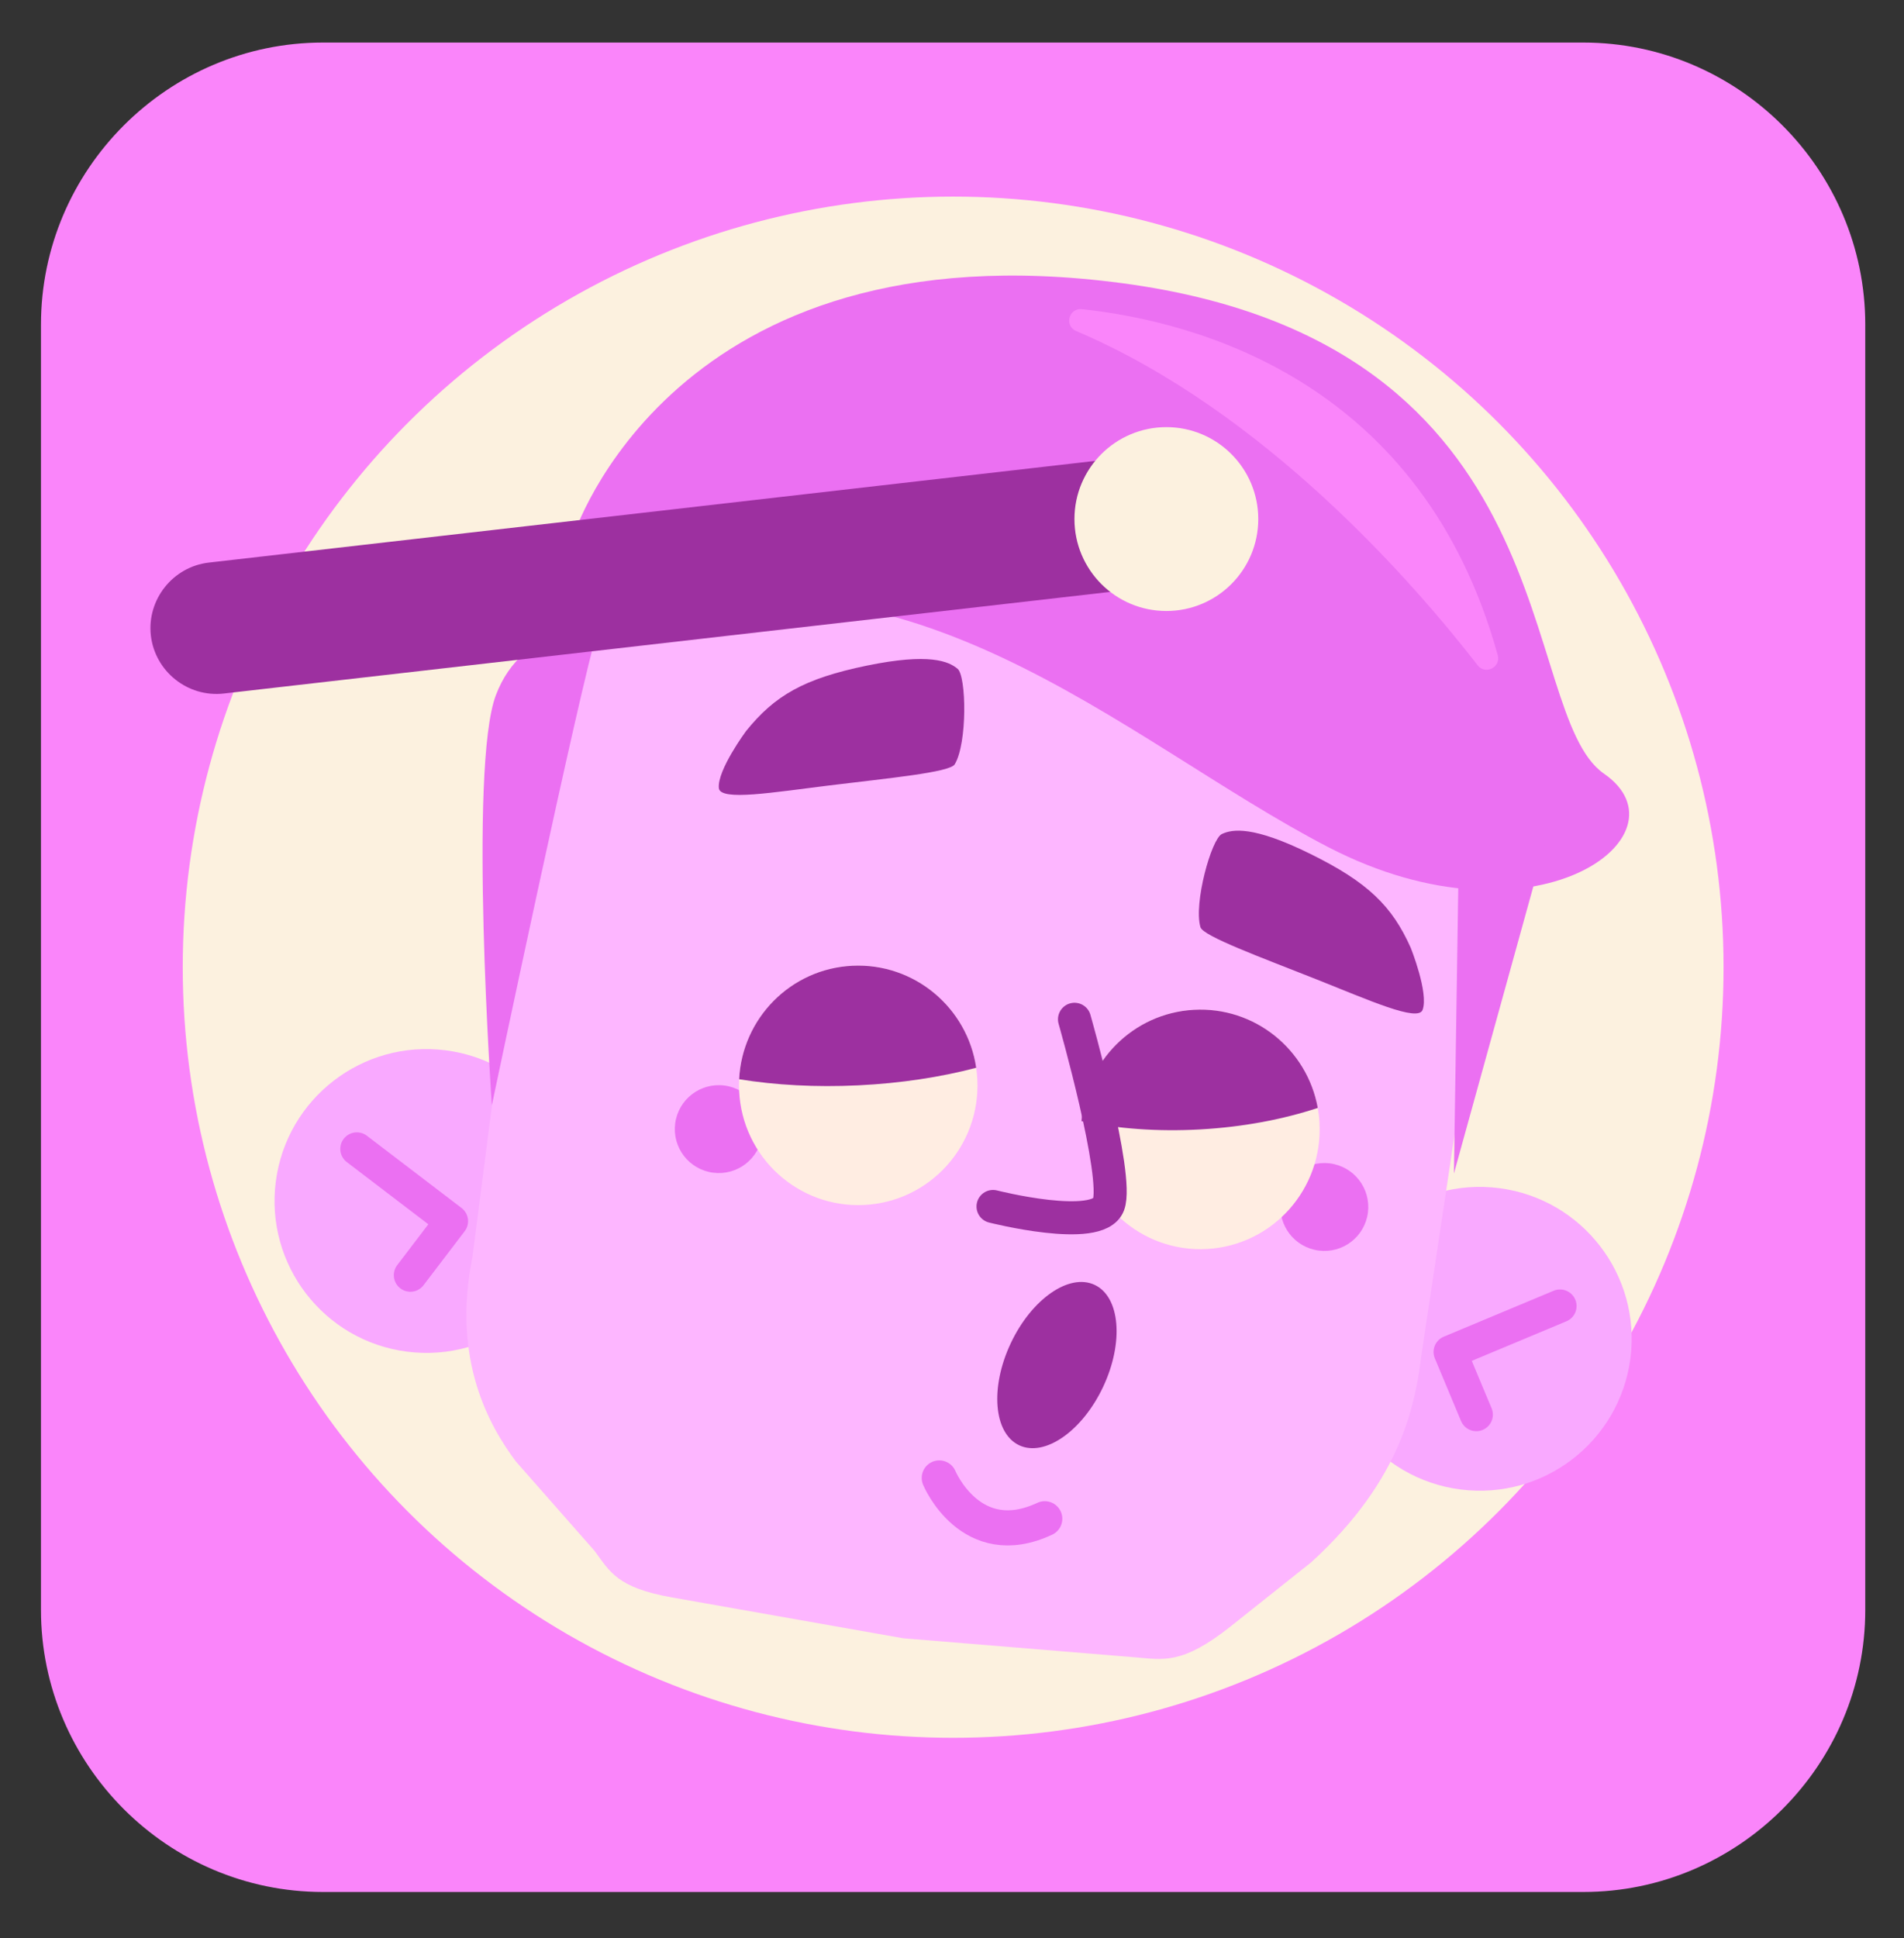 <svg xmlns="http://www.w3.org/2000/svg" xmlns:xlink="http://www.w3.org/1999/xlink" id="Camada_1" x="0px" y="0px" viewBox="0 0 315.5 321.11" style="enable-background:new 0 0 315.5 321.11;" xml:space="preserve"><rect x="0" y="0" width="315.5" height="321.11" fill="#333333" stroke="none"/><style type="text/css">	.st0{fill:#FA85FA;}	.st1{fill-rule:evenodd;clip-rule:evenodd;fill:#FCF1DF;}	.st2{fill-rule:evenodd;clip-rule:evenodd;fill:#FAD77B;}	.st3{fill:none;stroke:#CF8748;stroke-width:7.54;stroke-linecap:round;stroke-linejoin:round;stroke-miterlimit:22.926;}	.st4{fill-rule:evenodd;clip-rule:evenodd;fill:#CF8748;}	.st5{fill-rule:evenodd;clip-rule:evenodd;fill:#FFEDE2;}			.st6{clip-path:url(#SVGID_00000009577740020209533740000018213321802477344160_);fill-rule:evenodd;clip-rule:evenodd;fill:#8A4A12;}			.st7{clip-path:url(#SVGID_00000124884230192542393470000009674865906980314811_);fill-rule:evenodd;clip-rule:evenodd;fill:#8A4A12;}	.st8{fill-rule:evenodd;clip-rule:evenodd;fill:#8A4A12;}	.st9{fill:none;stroke:#8A4A12;stroke-width:3.096;stroke-linecap:round;stroke-linejoin:round;stroke-miterlimit:22.926;}	.st10{fill:none;stroke:#8A4A12;stroke-width:7.824;stroke-linecap:round;stroke-linejoin:round;stroke-miterlimit:22.926;}	.st11{fill-rule:evenodd;clip-rule:evenodd;fill:#B3641E;}			.st12{clip-path:url(#SVGID_00000111904225712815989650000002870606528678897574_);fill:none;stroke:#B3641E;stroke-width:7.882;stroke-linecap:round;stroke-linejoin:round;stroke-miterlimit:22.926;}	.st13{fill:none;stroke:#8A4A12;stroke-width:7.741;stroke-linecap:round;stroke-linejoin:round;stroke-miterlimit:22.926;}	.st14{fill:none;stroke:#8A4A12;stroke-width:7.529;stroke-linecap:round;stroke-linejoin:round;stroke-miterlimit:22.926;}	.st15{fill-rule:evenodd;clip-rule:evenodd;fill:#F9A9FF;}	.st16{fill:none;stroke:#EB70F2;stroke-width:5.486;stroke-linecap:round;stroke-linejoin:round;stroke-miterlimit:22.926;}	.st17{fill-rule:evenodd;clip-rule:evenodd;fill:#FDB6FF;}	.st18{fill-rule:evenodd;clip-rule:evenodd;fill:#EB70F2;}	.st19{fill-rule:evenodd;clip-rule:evenodd;fill:#9D30A0;}	.st20{fill:none;stroke:#9D30A0;stroke-width:5.478;stroke-linecap:round;stroke-linejoin:round;stroke-miterlimit:22.926;}	.st21{fill:#9D30A0;}	.st22{fill:none;stroke:#EB70F2;stroke-width:5.821;stroke-linecap:round;stroke-miterlimit:10;}</style><path class="st0" d="M262.36,313.43H53.51c-25.7,0-46.72-21.03-46.72-46.72V53.77c0-25.7,21.03-46.72,46.72-46.72h208.85 c25.7,0,46.72,21.03,46.72,46.72V266.7C309.09,292.4,288.06,313.43,262.36,313.43z"></path><circle class="st1" cx="157.94" cy="160.23" r="127.66"></circle><g>	<g>		<path class="st2" d="M1043.79-932.64c19.1,0,34.58,15.48,34.58,34.59c0,19.1-15.48,34.59-34.58,34.59   c-19.1,0-34.59-15.48-34.59-34.59C1009.21-917.16,1024.69-932.64,1043.79-932.64"></path>		<polyline class="st3" points="1026.55,-907.79 1050.04,-894.23 1042.31,-880.83   "></polyline>	</g>	<g>		<path class="st2" d="M1265.61-932.64c-19.1,0-34.59,15.48-34.59,34.59c0,19.1,15.48,34.59,34.59,34.59   c19.1,0,34.59-15.48,34.59-34.59C1300.2-917.16,1284.71-932.64,1265.61-932.64"></path>		<polyline class="st3" points="1282.78,-907.79 1259.29,-894.23 1267.02,-880.83   "></polyline>	</g>	<path class="st2" d="M1046.31-1028.81h108.39h108.39v158.69c0,11.21-3.37,13.9-6.29,16.9l-28.39,29.23  c-9.95,10.24-14.32,9.55-20.83,9.85l-52.87,2.43l-53.39-2.51c-12.78-0.6-14.82-4.04-18.9-8.28l-30.24-31.13  c-6.97-7.17-5.89-11.2-5.86-14.86v-51.62V-1028.81z"></path>	<g>		<path class="st4" d="M1253.16-849.55l-24.76,25.49c-9.95,10.24-14.32,9.55-20.83,9.85l-52.39,2.41l-1.02-0.03l-4.73-0.2   l-48.12-2.26c-12.78-0.6-14.82-4.04-18.9-8.28l-14.77-15.2l-12.17-13.37c-0.47-0.4,25.64-9.64,26.78-11.18   c1.8-2.46,7.37-35.79,11.87-37.58c7.41-4.05,34.45-11.56,61.26-11.34c27.17,0.23,54.13,8.24,61.32,12.17   c2.77,1.52,3.52,21.26,4.89,27.5C1222.18-868.94,1252.28-850.99,1253.16-849.55 M1153.86-876.28   c-3.6,0.05-19.14-10.89-24.42-19.37c0,0-3.74-2.5-6.1,0.42c-2.37,2.92-18.94,34.48-18.28,38.81c0.65,4.33,30.69,18.99,33.95,18.99   c3.26,0,2.61-18.99,5.55-19.99c1.45-0.49,17.16-0.49,18.61,0c2.94,1,2.29,19.99,5.55,19.99c3.26,0,33.3-14.66,33.95-18.99   c0.65-4.33-14.94-35.57-18.28-38.81c-3.35-3.25-6.84,0.58-6.84,0.58C1174.39-889.56,1161.05-876.19,1153.86-876.28z"></path>		<path class="st4" d="M1062.85-842.7l-10.68-10.99c-6.97-7.17-5.89-11.2-5.86-14.86l-1.15-35.43c0-9.11,8.15-9.14,8.52,1.18   c0.46,12.58,0.69,39.81,3.23,40.9c8.4,3.59,25.33-0.41,25.33-0.41l-18.2,20.2L1062.85-842.7z"></path>		<path class="st4" d="M1246.2-842.7l10.86-10.99c7.09-7.17,5.99-11.2,5.95-14.86l1.15-35.56c0-9.11-8.29-9.14-8.67,1.18   c-0.46,12.58-0.96,39.44-3.27,41.02c-4.1,2.82-23.37-2.07-23.37-2.07l16.11,21.86L1246.2-842.7z"></path>	</g>	<path class="st4" d="M1085.13-930.1c5.53,0,10.01,4.48,10.01,10.01c0,5.53-4.48,10.01-10.01,10.01c-5.53,0-10.01-4.48-10.01-10.01  C1075.13-925.62,1079.61-930.1,1085.13-930.1"></path>	<path class="st4" d="M1224.19-930.1c5.53,0,10.01,4.48,10.01,10.01c0,5.53-4.48,10.01-10.01,10.01c-5.53,0-10.01-4.48-10.01-10.01  C1214.18-925.62,1218.66-930.1,1224.19-930.1"></path>	<path class="st5" d="M1115.37-961.18c15.06,0,27.27,12.16,27.27,27.16c0,15-12.21,27.16-27.27,27.16  c-15.06,0-27.27-12.16-27.27-27.16C1088.1-949.02,1100.31-961.18,1115.37-961.18"></path>	<g>		<defs>			<path id="SVGID_1_" d="M1115.37-961.18c15.06,0,27.27,12.16,27.27,27.16c0,15-12.21,27.16-27.27,27.16    c-15.06,0-27.27-12.16-27.27-27.16C1088.1-949.02,1100.31-961.18,1115.37-961.18"></path>		</defs>		<clipPath id="SVGID_00000090282645843569490000000008207900238185522565_">			<use xlink:href="#SVGID_1_" style="overflow:visible;"></use>		</clipPath>					<path style="clip-path:url(#SVGID_00000090282645843569490000000008207900238185522565_);fill-rule:evenodd;clip-rule:evenodd;fill:#8A4A12;" d="   M1115.37-934.02c34.29,0,62.1,12.15,62.1,27.13c0,14.98-27.8,27.13-62.1,27.13c-34.3,0-62.1-12.15-62.1-27.13   C1053.27-921.88,1081.07-934.02,1115.37-934.02"></path>	</g>	<path class="st5" d="M1193.95-961.18c15.06,0,27.27,12.16,27.27,27.16c0,15-12.21,27.16-27.27,27.16s-27.27-12.16-27.27-27.16  C1166.68-949.02,1178.89-961.18,1193.95-961.18"></path>	<g>		<defs>			<path id="SVGID_00000010275798506085915090000011184993367563037335_" d="M1193.95-961.18c15.06,0,27.27,12.16,27.27,27.16    c0,15-12.21,27.16-27.27,27.16s-27.27-12.16-27.27-27.16C1166.68-949.02,1178.89-961.18,1193.95-961.18"></path>		</defs>		<clipPath id="SVGID_00000080906888851566759090000015262821098672125334_">			<use xlink:href="#SVGID_00000010275798506085915090000011184993367563037335_" style="overflow:visible;"></use>		</clipPath>					<path style="clip-path:url(#SVGID_00000080906888851566759090000015262821098672125334_);fill-rule:evenodd;clip-rule:evenodd;fill:#8A4A12;" d="   M1193.95-934.02c30.77,0,55.71,12.15,55.71,27.13c0,14.98-24.94,27.13-55.71,27.13s-55.71-12.15-55.71-27.13   C1138.24-921.88,1163.18-934.02,1193.95-934.02"></path>	</g>	<path class="st8" d="M1073.13-981.12c0,0-5.41,9.69-4.47,13.66c0.69,2.94,12.5-0.67,24.75-3.79c13.22-3.37,26.97-6.48,27.84-8.44  c2.26-5.12,0.09-20.22-2.12-21.65c-2.21-1.43-6.79-2.82-20.6,1.92C1084.71-994.69,1078.57-990.01,1073.13-981.12"></path>	<path class="st8" d="M1236.19-981.12c0,0,5.41,9.69,4.47,13.66c-0.69,2.94-12.5-0.67-24.75-3.79c-13.22-3.37-26.97-6.48-27.84-8.44  c-2.27-5.12-0.09-20.22,2.12-21.65c2.21-1.43,6.79-2.82,20.6,1.92C1224.61-994.69,1230.76-990.01,1236.19-981.12"></path>	<g>		<path class="st8" d="M1110.83-1023.95c0,0,9.8,15.08,29.04,16.62c19.24,1.54,55.22-16.84,55.22-16.84s-20.97-1.9-46-1.83   C1136.64-1025.97,1123.2-1024.39,1110.83-1023.95"></path>		<polygon class="st8" points="1046.31,-983.14 1041.44,-921.13 1057.32,-924.21   "></polygon>		<polygon class="st9" points="1046.31,-983.14 1041.44,-921.13 1057.32,-924.21   "></polygon>		<polygon class="st8" points="1264,-983.77 1268.99,-921.13 1248.54,-924.01   "></polygon>		<polygon class="st9" points="1264,-983.77 1268.99,-921.13 1248.54,-924.01   "></polygon>	</g>	<path class="st10" d="M1135.5-888.07c0,0,12.11,11.19,18.73,11.4c6.62,0.21,19.59-12.05,19.59-12.05"></path>	<g>		<path class="st4" d="M1035.2-1042.33c0,0,7.84-34.28,11.75-38.2c2.88-2.88,60.15-18.78,102.15-26.64   c15.19-2.84,28.38-4.63,36.28-4.37c0,0,8,0.16,12.41,6.37c4.41,6.2,23.67,19.59,40.65,23.67c16.98,4.08,30.04,19.91,31.18,26.61   c1.14,6.69,2.45,20.24,2.45,20.24L1035.2-1042.33z"></path>		<path class="st11" d="M1033.73-1039.76c0,0,2.05-8.86,4.58-18.09c4.56-2.61,10.11-5.44,16.21-8.25   c12.05-5.56,26.25-11.02,39.2-14.42c18.69-4.9,47.41-6.7,73.72-5.79c18.5,0.64,35.8,2.62,47.59,5.79   c20.16,5.44,42.04,17.04,54.57,25.73c0.39,0.91,0.66,1.74,0.79,2.46c1.15,6.69,2.47,20.24,2.47,20.24L1033.73-1039.76z"></path>		<path class="st4" d="M1017.58-977.36c-1.63-4.57,8.49-56.81,9.79-62.36c0.74-3.15,12.75-10.61,28.43-17.9   c11.94-5.56,26-11.02,38.83-14.42c31.53-8.35,91.89-7.7,120.16,0c29.62,8.07,63.01,29.71,64.31,35.26   c1.31,5.55,14.36,54.85,12.73,59.42c-5.88,15.67-24.1,22.85-24.1,22.85s-3-12.43-4.63-26.12c-1.93-16.21-9.13-28.73-26.44-37.22   c-20.28-9.95-143.62-9.95-163.9,0c-14.79,7.26-23.61,17.38-25.86,30.36c-0.38,2.2-3.33,3.46-3.46,5.82   c-0.89,16.99-0.89,26.82-0.89,26.82S1023.45-961.69,1017.58-977.36"></path>		<g>			<defs>				<path id="SVGID_00000129912803744567907030000011005788240648295828_" d="M1017.58-977.36c-1.63-4.57,8.49-56.81,9.79-62.36     c0.74-3.15,12.75-10.61,28.43-17.9c11.94-5.56,26-11.02,38.83-14.42c31.53-8.35,91.89-7.7,120.16,0     c29.62,8.07,63.01,29.71,64.31,35.26c1.31,5.55,14.36,54.85,12.73,59.42c-5.88,15.67-24.1,22.85-24.1,22.85     s-4.63-9.79-4.63-26.12c0-16.32-9.13-28.73-26.44-37.22c-20.28-9.95-143.62-9.95-163.9,0c-14.79,7.26-23.61,17.38-25.86,30.36     c-0.38,2.2-0.57,4.49-0.57,6.86c0,16.32-3.77,25.79-3.77,25.79S1023.45-961.69,1017.58-977.36"></path>			</defs>			<clipPath id="SVGID_00000020380619563340212020000017350896842259723173_">				<use xlink:href="#SVGID_00000129912803744567907030000011005788240648295828_" style="overflow:visible;"></use>			</clipPath>							<path style="clip-path:url(#SVGID_00000020380619563340212020000017350896842259723173_);fill:none;stroke:#B3641E;stroke-width:7.882;stroke-linecap:round;stroke-linejoin:round;stroke-miterlimit:22.926;" d="    M1057.53-1059.82c0,0-9.1,16.07,4.13,47.41"></path>							<path style="clip-path:url(#SVGID_00000020380619563340212020000017350896842259723173_);fill:none;stroke:#B3641E;stroke-width:7.882;stroke-linecap:round;stroke-linejoin:round;stroke-miterlimit:22.926;" d="    M1202.67-1076.01c0,0,11.11,14.32,14.7,23.79c3.59,9.47-5.86,27.96-5.86,27.96"></path>		</g>		<path class="st8" d="M1054.7-1004.31c0,0-23.28,21.59-22.51,31.09c0.77,9.49,14.13,11.38,14.13,11.38   S1045.02-991.4,1054.7-1004.31"></path>		<path class="st8" d="M1254.88-1004.31c0,0,24.19,21.59,23.82,31.09c-0.37,9.49-13.65,11.38-13.65,11.38   S1263.6-991.01,1254.88-1004.31"></path>		<path class="st2" d="M1153.25-1107.92c0,0,26.36,0.75,30.93,1.02c4.57,0.27,10.21,9,17.2,14.11c6.99,5.11,29.5,14.92,46.2,14.72   c0,0-10.71-3.13-17.46-6.06c-6.75-2.93-23.26-13.09-29.68-21.16C1194.02-1113.36,1182.92-1113.61,1153.25-1107.92"></path>		<path class="st2" d="M1218.3-1059.52c0,0-4.52-8.08-8.69-13.77c0,0,37.04,8.57,61.88,28.91c0,0,6.01,3.87,7.41,7.08   c1.4,3.21,2.16,8.31,2.16,8.31S1254-1055.88,1218.3-1059.52"></path>		<path class="st2" d="M1115.12-1075.81c0,0,42.42-4.44,67.36-1.19l16.74,1.85l9.41,14.35c0,0-33.46-10.55-48.92-11.35   S1130.41-1073.5,1115.12-1075.81"></path>	</g>	<g>		<path class="st13" d="M1209.46-972.35c-38.39-1.11-40.46,17.17-40.46,38.35c0,21.18,18.11,38.35,40.46,38.35   c22.34,0,40.46-17.17,40.46-38.35C1249.92-955.18,1247.86-971.24,1209.46-972.35z"></path>		<path class="st13" d="M1099.9-972.31c38.39-1.11,40.46,17.17,40.46,38.35c0,21.18-18.11,38.35-40.46,38.35   c-22.34,0-40.46-17.17-40.46-38.35C1059.45-955.14,1061.51-971.19,1099.9-972.31z"></path>		<path class="st13" d="M1139.08-952.72c0,0,11.98-8.46,31.16-1.5"></path>	</g>	<g>		<path class="st2" d="M1143.43-910.72c0,0,28.8,1.41,29.46-6.1c0.65-7.51-13.11-35.9-13.11-35.9L1143.43-910.72z"></path>		<path class="st14" d="M1162.31-955.22c0,0,14.63,34.08,13.06,40.85c-1.57,6.77-26.04,3.79-26.04,3.79"></path>	</g></g><path class="st15" d="M73.87,174c13.78,1.77,23.52,14.38,21.75,28.17c-1.77,13.78-14.38,23.52-28.17,21.75 c-13.78-1.77-23.52-14.38-21.75-28.17C47.48,181.96,60.09,172.23,73.87,174"></path><polyline class="st16" points="59.13,190.33 74.82,202.3 68,211.25 "></polyline><path class="st15" d="M248.42,196.83c-13.78-1.77-26.39,7.97-28.17,21.75c-1.77,13.78,7.97,26.39,21.75,28.17 c13.78,1.77,26.39-7.97,28.17-21.75C271.94,211.22,262.2,198.61,248.42,196.83"></path><polyline class="st16" points="258.5,216.36 240.29,223.97 244.63,234.35 "></polyline><path class="st17" d="M90.53,125.8c4.95-31.45,34.02-53.25,65.6-49.19l21.51,2.77l14.66,1.89c34.88,4.48,59.25,36.76,54.02,71.53 l-10.73,71.33c-1.04,8.09-3.03,20.72-18.28,34.65l-13.31,10.59c-8.13,6.47-11.22,5.56-15.95,5.18l-38.38-3.15l-38.29-6.76 c-9.17-1.62-10.32-4.29-12.87-7.73l-13.01-14.78c-4.36-5.82-10.67-16.77-7.22-33.84l3.24-25.17L90.53,125.8z"></path><path class="st18" d="M120.03,179.83c3.99,0.51,6.8,4.16,6.29,8.15c-0.51,3.99-4.16,6.81-8.15,6.29c-3.99-0.51-6.81-4.16-6.29-8.15 C112.39,182.14,116.04,179.32,120.03,179.83"></path><path class="st18" d="M220.38,192.73c3.99,0.51,6.8,4.16,6.29,8.15c-0.51,3.99-4.16,6.81-8.15,6.29c-3.99-0.51-6.81-4.16-6.29-8.15 C212.74,195.04,216.39,192.22,220.38,192.73"></path><path class="st5" d="M141.25,159.99c10.24-0.49,19.04,6.93,20.51,16.9c0.09,0.64,0.15,1.29,0.19,1.96 c0.53,10.95-7.87,20.24-18.78,20.77c-10.9,0.53-20.16-7.92-20.69-18.86c-0.04-0.65-0.03-1.31,0-1.96 C122.97,168.73,131,160.48,141.25,159.99z"></path><g>	<defs>		<path id="SVGID_00000057864126728395219260000006922233145573565067_" d="M122.62,177.28c1.4-10.87,11.3-18.55,22.13-17.16   c10.82,1.39,18.46,11.33,17.07,22.2c-1.4,10.87-11.3,18.55-22.13,17.16C128.86,198.09,121.22,188.15,122.62,177.28"></path>	</defs>	<clipPath id="SVGID_00000088110699519286888210000010149768410071332999_">		<use xlink:href="#SVGID_00000057864126728395219260000006922233145573565067_" style="overflow:visible;"></use>	</clipPath></g><path class="st5" d="M197.8,167.29c10.08-0.57,18.8,6.54,20.56,16.25c0.14,0.8,0.24,1.62,0.28,2.45 c0.61,10.94-7.71,20.3-18.62,20.92c-10.89,0.61-20.22-7.76-20.84-18.7c-0.04-0.84-0.04-1.66,0.02-2.47 C179.86,175.89,187.74,167.86,197.8,167.29z"></path><g>	<defs>		<path id="SVGID_00000124147314516730588120000007290762801502794173_" d="M179.33,184.57c1.4-10.87,11.3-18.55,22.13-17.16   c10.82,1.39,18.46,11.33,17.07,22.2c-1.4,10.87-11.3,18.55-22.13,17.16C185.57,205.38,177.93,195.44,179.33,184.57"></path>	</defs>	<clipPath id="SVGID_00000000193768904402432080000011136921470637323172_">		<use xlink:href="#SVGID_00000124147314516730588120000007290762801502794173_" style="overflow:visible;"></use>	</clipPath></g><path class="st19" d="M123.61,121.13c0,0-4.8,6.49-4.49,9.44c0.23,2.19,9.08,0.68,18.21-0.44c9.85-1.21,20.06-2.17,20.87-3.51 c2.11-3.48,1.94-14.59,0.48-15.82c-1.46-1.23-4.64-2.67-15.05-0.53C133.23,112.41,128.36,115.22,123.61,121.13"></path><path class="st19" d="M233.77,157.03c0,0,3,7.49,1.96,10.27c-0.77,2.06-8.96-1.64-17.51-5.03c-9.23-3.66-18.86-7.18-19.3-8.67 c-1.16-3.9,1.81-14.6,3.54-15.43c1.73-0.82,5.16-1.41,14.69,3.3C226.67,146.16,230.68,150.1,233.77,157.03"></path><path class="st17" d="M160.3,199.23c0,0,20.66,3.69,21.82-1.67c1.17-5.36-6.13-27.12-6.13-27.12L160.3,199.23z"></path><path class="st20" d="M178.05,168.86c0,0,7.4,25.95,5.64,30.69c-1.76,4.74-19.14,0.32-19.14,0.32"></path><ellipse transform="matrix(0.426 -0.905 0.905 0.426 -104.185 288.215)" class="st21" cx="175.08" cy="226.23" rx="14.68" ry="8.46"></ellipse><path class="st18" d="M94.96,88.92c0,0,16.37-51.96,91.04-42s65.14,71.11,79.79,81.25c14.65,10.14-11.42,29.85-45.59,12.22 s-71.03-54.66-121.05-36.4C99.14,103.99,89.65,99.5,94.96,88.92z"></path><path class="st18" d="M99.14,103.99c0,0-12.42-0.83-16.97,11.17s-0.67,67.95-0.67,67.95S96.16,113.37,99.14,103.99z"></path><polygon class="st18" points="241.78,137.96 240.92,194.41 256.64,137.6 "></polygon><path class="st22" d="M155.64,244.84c0,0,5.21,12.51,17.48,6.76"></path><path class="st19" d="M141.25,159.99c10.24-0.49,19.04,6.93,20.51,16.9c-5.88,1.55-12.51,2.57-19.55,2.91 c-7.04,0.34-13.73-0.04-19.73-1.01C122.97,168.73,131,160.48,141.25,159.99z"></path><path class="st19" d="M197.8,167.29c10.08-0.57,18.8,6.54,20.56,16.25c-5.72,1.89-12.34,3.16-19.45,3.56 c-7.1,0.4-13.82-0.12-19.7-1.37C179.86,175.89,187.74,167.86,197.8,167.29z"></path><path class="st0" d="M179.29,51.21c19.56,2.13,56.39,12.24,68.89,57.31c0.56,2.02-2.05,3.34-3.33,1.69 c-10.48-13.51-35.26-42.08-66.52-55.37C176.31,53.99,177.11,50.98,179.29,51.21z"></path><path class="st19" d="M187.83,97.61L37.09,114.89c-5.96,0.68-11.4-3.64-12.09-9.6l0,0c-0.68-5.96,3.64-11.4,9.6-12.09l150.75-17.29 c5.96-0.68,11.4,3.64,12.09,9.6l0,0C198.12,91.48,193.8,96.92,187.83,97.61z"></path><circle class="st1" cx="193.27" cy="85.99" r="15.23"></circle></svg>